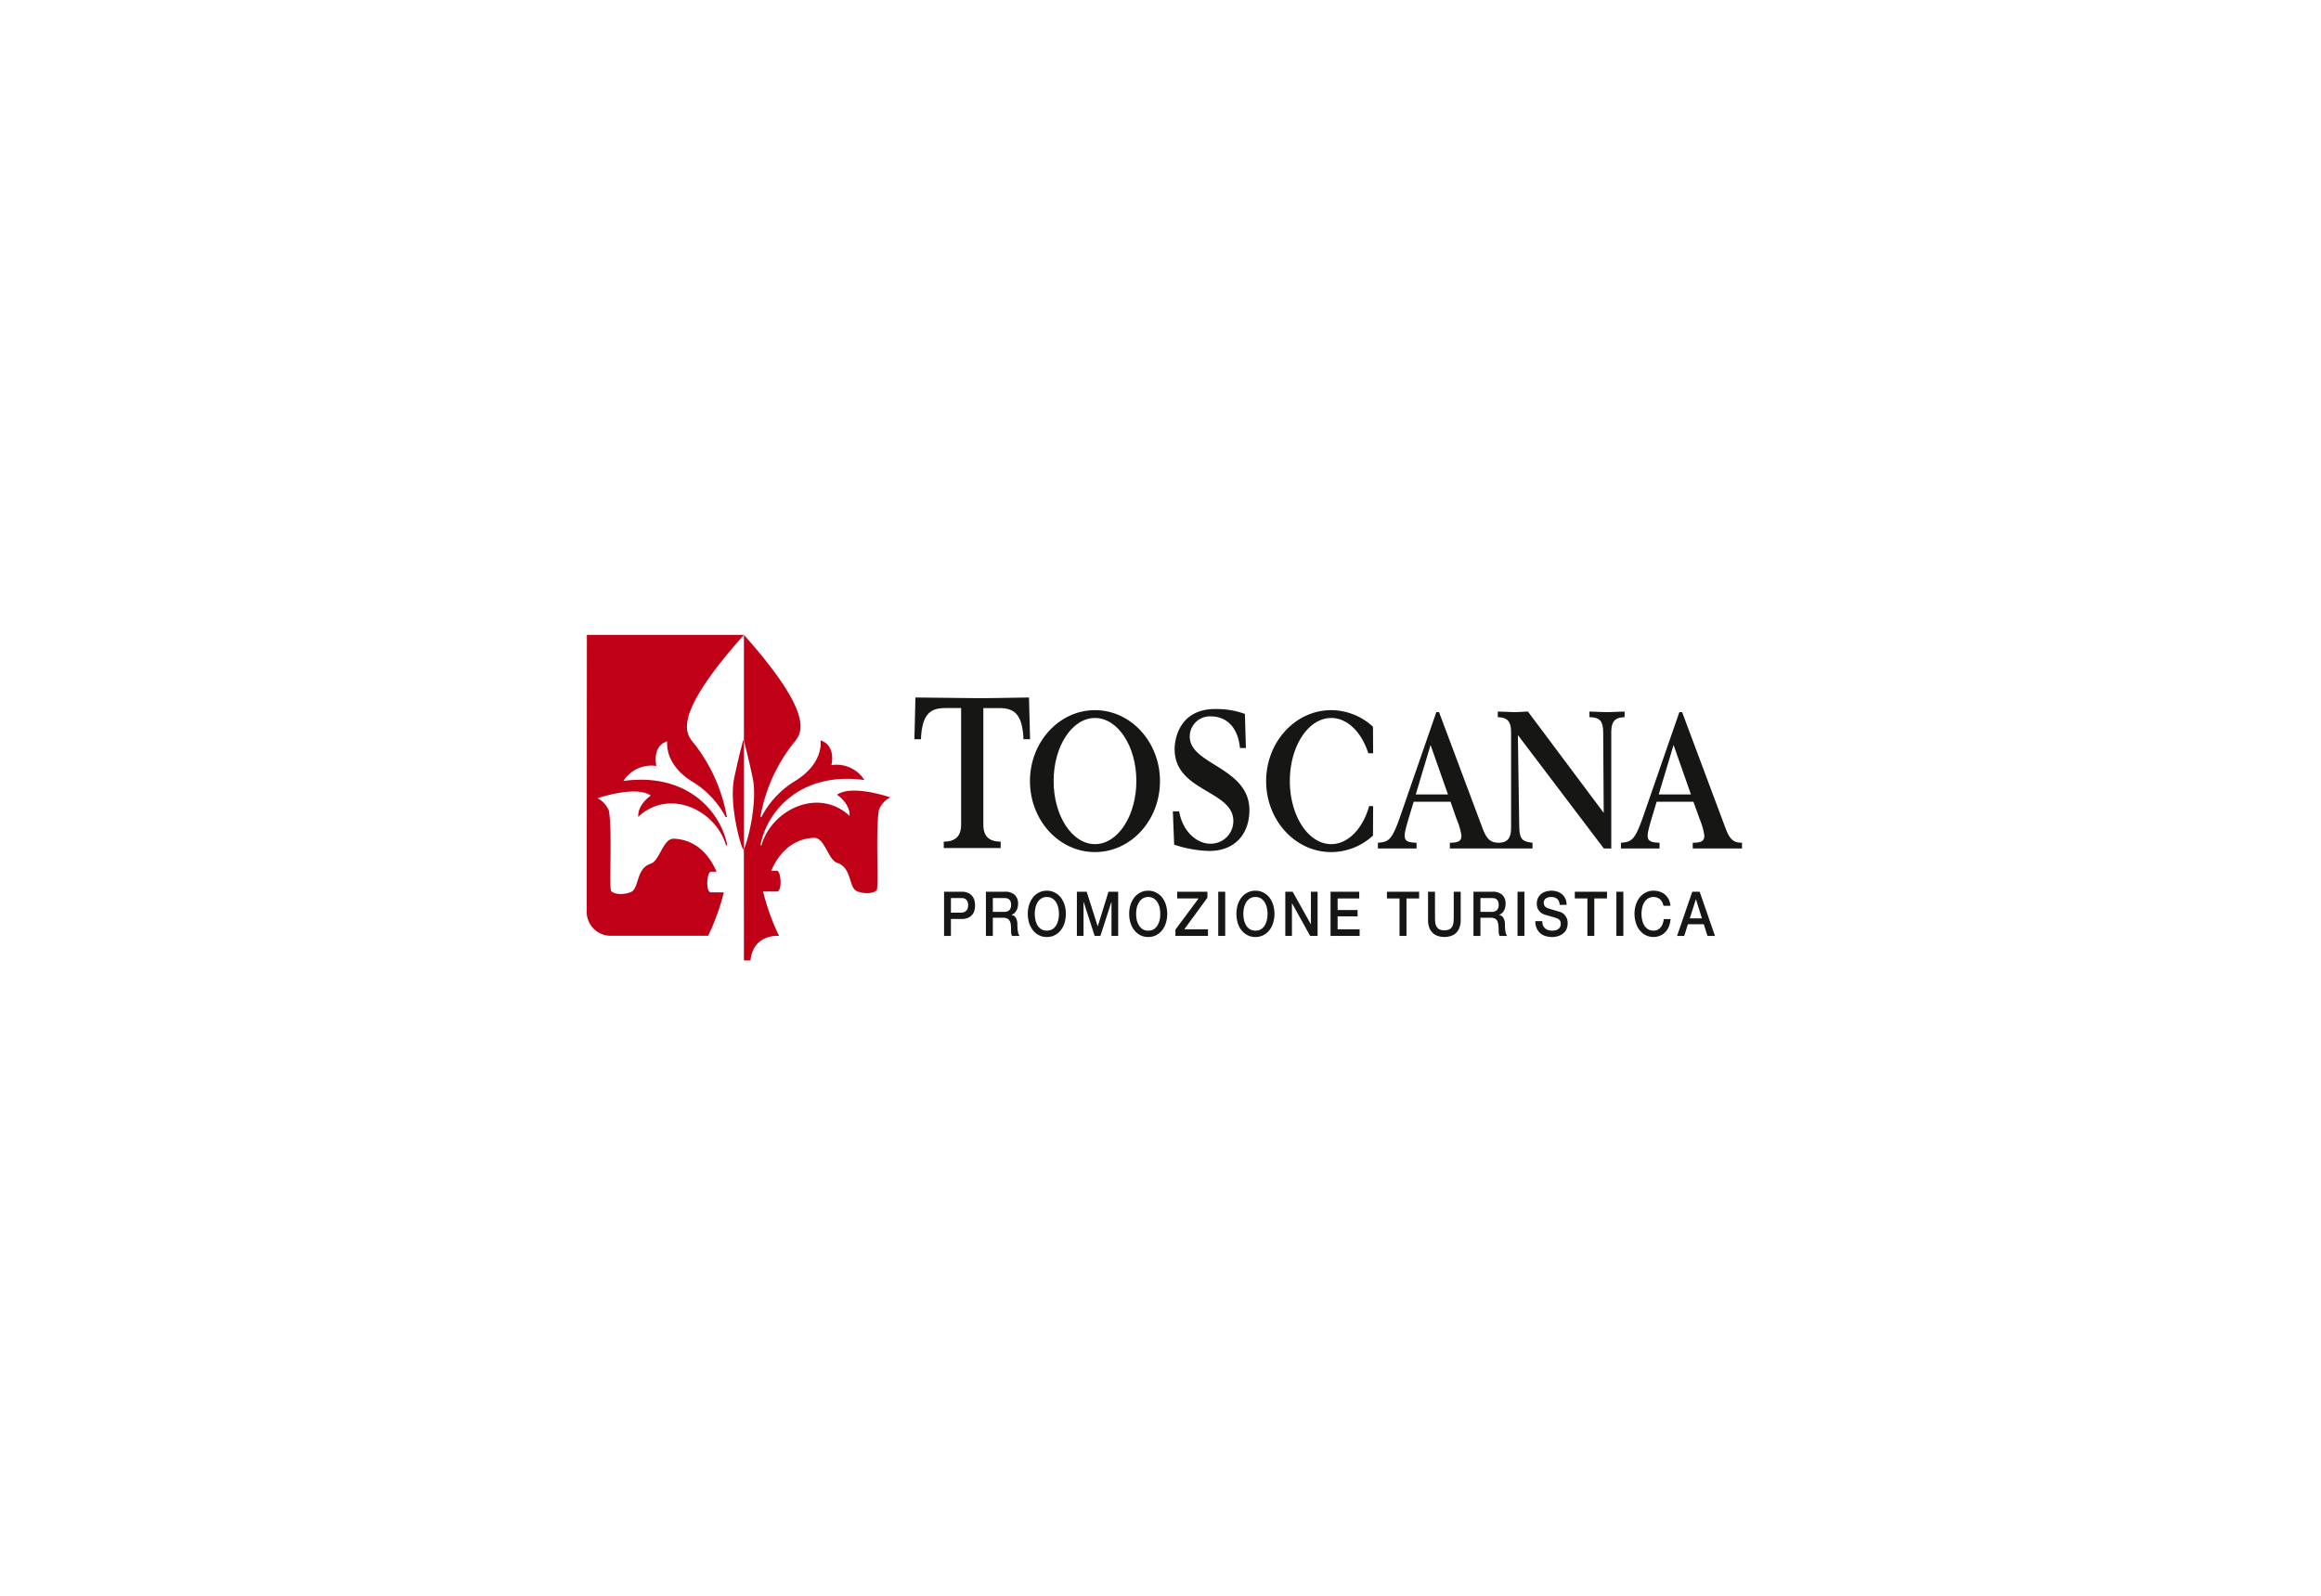 <?xml version="1.0" encoding="UTF-8"?>
<svg xmlns="http://www.w3.org/2000/svg" xmlns:xlink="http://www.w3.org/1999/xlink" width="640" height="440" viewBox="0 0 640 440">
  <defs>
    <clipPath id="a">
      <rect width="327.591" height="95.302" fill="none"></rect>
    </clipPath>
    <clipPath id="c">
      <rect width="640" height="440"></rect>
    </clipPath>
  </defs>
  <g id="b" clip-path="url(#c)">
    <g transform="translate(156.128 171.964)">
      <g clip-path="url(#a)">
        <path d="M45.6,1.232C24.683,24.706,30.026,28.838,31.927,31.273A45.613,45.613,0,0,1,40.9,51.449h-.349a24.891,24.891,0,0,0-8.722-9.476c-8.458-5-7.357-11.416-7.357-11.416-4.4,1.428-3,6.817-3,6.817A9.131,9.131,0,0,0,12.381,41.5c17.449-2.38,26.769,8.277,28.626,17.735h-.347c-2.84-9.74-15.606-15.81-24.185-7.87,0,0-.488-2.938,3.438-5.829-4.095-2.918-14.681.734-14.681.734a6.633,6.633,0,0,1,3.154,3.479c.983,6.045-.045,21.508.648,22.172.983.948,3.6.978,5.391.226,2.353-.99,1.335-6.482,5.479-7.832,2.526-.819,3.368-7.053,6.445-6.892,6.724.349,10.094,5.361,11.7,9.1H36.36c-1,.581-1.3,5.218,0,5.706h3.695a60.889,60.889,0,0,1-4.311,11.949H8.5a6.609,6.609,0,0,1-6.249-6.749L2.3,1.232Z" transform="translate(3.401 1.865)" fill="#c00016"></path>
        <path d="M24.059,59.239c1.795-9.5,11.142-20.375,28.664-17.987a9.128,9.128,0,0,0-9.094-4.122s1.4-5.389-3-6.817c0,0,1.1,6.422-7.362,11.414a25.158,25.158,0,0,0-8.928,9.7l-.3.028A45.419,45.419,0,0,1,33.02,31.273c1.9-2.433,7.4-6.568-13.518-30.041V30.419s1.131,4.135,2.428,10.313c1.312,6.244-1.113,16.835-2.438,19.57l.008,30.68L21.3,91c.819-7.5,7.895-6.764,7.895-6.764a61.235,61.235,0,0,1-4.4-12.248h3.954c1.294-.488,1-5.13,0-5.708H27.03c1.6-3.745,4.994-8.755,11.723-9.1,3.077-.158,3.921,6.07,6.445,6.89,4.142,1.35,3.124,6.844,5.479,7.835,1.79.754,4.409.721,5.394-.226.694-.666-.337-16.127.646-22.174a6.649,6.649,0,0,1,3.152-3.479s-10.584-3.647-14.679-.731c3.926,2.891,3.441,5.829,3.441,5.829-8.611-7.968-21.5-1.7-24.278,8.116Z" transform="translate(29.501 1.865)" fill="#c00016"></path>
        <path d="M21.086,12.842h.249L21.34,42.73h-.251C19.769,40,17.338,29.4,18.653,23.16c1.3-6.178,2.433-10.318,2.433-10.318" transform="translate(27.659 19.436)" fill="#c00016"></path>
        <path d="M46.292,47.869c3.167-.058,4.788-1.448,4.788-4.728V11.016H46.767c-3.883,0-6.472,1.282-6.764,8.6H38.2L38.485,8.1c5.223.06,10.416.108,15.654.173,5.2.058,10.424-.113,15.657-.173l.3,11.519H68.28c-.284-7.317-2.875-8.6-6.769-8.6h-4.3V43.141c0,3.28,1.594,4.67,4.781,4.728v1.744h-15.7Z" transform="translate(57.813 12.252)" fill="#161615"></path>
        <path d="M66.552,37.575h1.739c1.056,6.151,5.414,8.918,8.465,8.918a6.215,6.215,0,0,0,6.472-6.254c0-8.511-16.19-8.058-16.19-19.817,0-2.735,1.3-11.059,11.185-11.059a22.841,22.841,0,0,1,8.194,1.352l.279,9.408H85.051c-.5-5.4-3.418-8.737-8.116-8.737A5.548,5.548,0,0,0,71.215,17c0,7.742,16.448,8.423,16.448,20.259,0,6.249-3.725,11.238-11.08,11.238a32.977,32.977,0,0,1-9.674-1.737Z" transform="translate(100.727 14.171)" fill="#161615"></path>
        <path d="M108.364,32.494l-4.8-13.638L99.484,32.494ZM122.45,45.81c2.554-.078,3.318-1.483,3.318-4.311V15.518c0-2.966-.784-4.248-3.665-4.316V9.641c1.81.035,3.557.151,4.751.151.983,0,2.3-.116,3.559-.151l20.9,27.94-.146-21.8c0-3.177-.6-4.58-3.79-4.58V9.641c1.634.035,3.421.151,4.776.151,1.43,0,3.187-.116,4.916-.151V11.2c-2.873.068-3.675,1.35-3.675,4.316V47.386h-2.059L127.643,16.121l.372,24.906c.043,3.916.847,4.444,3.662,4.783V47.4h-22.79V45.81c2.478,0,3.187-.553,3.187-1.968a17.647,17.647,0,0,0-1.252-4.356l-1.749-4.974H98.906l-1.3,4.288c-1.1,3.72-1.179,4.467-1.179,4.987,0,1.377.528,1.966,3.278,2.023V47.4H89.048V45.81c3.066-.221,3.916-.749,6.359-7.867l9.75-28.151h.744l12.017,32.077c1.174,3.074,2.229,3.941,4.532,3.941" transform="translate(134.775 14.592)" fill="#161615"></path>
        <path d="M115.71,45.718c3.061-.221,3.9-.749,6.347-7.867L131.822,9.7h.754l11.992,32.075c1.161,3.077,2.222,3.941,4.524,3.941v1.589H135.511V45.718c2.5,0,3.192-.553,3.192-1.968a17.486,17.486,0,0,0-1.217-4.356L135.7,34.422h-10.15l-1.287,4.286c-1.111,3.723-1.186,4.466-1.186,4.989,0,1.377.528,1.963,3.275,2.021v1.589H115.71Zm19.3-13.317-4.791-13.636L126.123,32.4Z" transform="translate(175.128 14.684)" fill="#161615"></path>
        <path d="M68.8,9.486c9.9,0,17.931,8.787,17.931,19.573,0,10.811-8.028,19.565-17.931,19.565S50.876,39.869,50.876,29.059c0-10.785,8.031-19.573,17.926-19.573M57.4,29.024c0,9.609,5.1,17.409,11.4,17.409s11.414-7.8,11.414-17.409S75.1,11.645,68.8,11.645,57.4,19.427,57.4,29.024" transform="translate(77.001 14.357)" fill="#161615"></path>
        <path d="M106.247,44.068a17.069,17.069,0,0,1-11.519,4.557c-9.9,0-17.941-8.757-17.941-19.565,0-10.788,8.043-19.573,17.941-19.573a17.064,17.064,0,0,1,11.519,4.577l.035,7.317-1.332-.018c-1.845-5.779-5.726-9.717-10.222-9.717-6.311,0-11.406,7.782-11.406,17.378s5.095,17.406,11.406,17.406c4.7,0,8.734-4.331,10.469-10.506l1.086.038Z" transform="translate(116.216 14.359)" fill="#161615"></path>
        <path d="M41.453,29.407h4.831a3.988,3.988,0,0,1,1.9.382,2.974,2.974,0,0,1,1.129.938,3.207,3.207,0,0,1,.548,1.229A6.077,6.077,0,0,1,50,33.172a6.2,6.2,0,0,1-.138,1.234,3.2,3.2,0,0,1-.548,1.219,2.864,2.864,0,0,1-1.129.915,4.022,4.022,0,0,1-1.9.375H43.343v4.67h-1.89Zm1.89,5.774h2.84a2.005,2.005,0,0,0,.646-.111,1.73,1.73,0,0,0,.611-.317,1.482,1.482,0,0,0,.465-.631,2.569,2.569,0,0,0,.189-.958,3.09,3.09,0,0,0-.168-1,1.382,1.382,0,0,0-.42-.613,1.263,1.263,0,0,0-.6-.324,2.826,2.826,0,0,0-.689-.083h-2.87Z" transform="translate(62.74 44.508)" fill="#161615"></path>
        <path d="M46.044,29.407h5.233A3.792,3.792,0,0,1,54,30.282a3.244,3.244,0,0,1,.91,2.415,3.885,3.885,0,0,1-.236,1.44,3.428,3.428,0,0,1-.535.92,1.767,1.767,0,0,1-.611.5,2.28,2.28,0,0,1-.44.234v.03a1.57,1.57,0,0,1,1.076.6,2.687,2.687,0,0,1,.387.789,3.217,3.217,0,0,1,.168,1.186,12.215,12.215,0,0,0,.141,1.95,2.669,2.669,0,0,0,.462,1.244H53.265a1.985,1.985,0,0,1-.259-.85c-.025-.334-.035-.643-.035-.927a11.686,11.686,0,0,0-.08-1.445,2.443,2.443,0,0,0-.349-1.005,1.323,1.323,0,0,0-.666-.578,2.4,2.4,0,0,0-1.086-.206H47.954v5.012h-1.91Zm1.91,5.542h3.157a1.889,1.889,0,0,0,1.4-.483,2.01,2.01,0,0,0,.468-1.445,2.205,2.205,0,0,0-.158-.953,1.237,1.237,0,0,0-.41-.573,1.421,1.421,0,0,0-.618-.282,4.663,4.663,0,0,0-.7-.065H47.954Z" transform="translate(69.688 44.508)" fill="#161615"></path>
        <path d="M55.888,29.294a4.5,4.5,0,0,1,2.207.528,4.665,4.665,0,0,1,1.651,1.362,6.6,6.6,0,0,1,1.041,2.026,8.982,8.982,0,0,1,0,4.926,6.227,6.227,0,0,1-1.041,2.036,4.917,4.917,0,0,1-1.651,1.372,4.572,4.572,0,0,1-2.207.508,4.5,4.5,0,0,1-2.2-.508,4.79,4.79,0,0,1-1.649-1.372,6.333,6.333,0,0,1-1.046-2.036,8.678,8.678,0,0,1,0-4.926,6.723,6.723,0,0,1,1.046-2.026,4.55,4.55,0,0,1,1.649-1.362,4.429,4.429,0,0,1,2.2-.528m0,1.734a2.791,2.791,0,0,0-1.5.4,3.09,3.09,0,0,0-1.046,1.056,5.087,5.087,0,0,0-.588,1.491,7.69,7.69,0,0,0-.191,1.692,7.8,7.8,0,0,0,.191,1.719,5.265,5.265,0,0,0,.588,1.5,3.356,3.356,0,0,0,1.046,1.048,3.238,3.238,0,0,0,3.014,0,3.367,3.367,0,0,0,1.041-1.048,5.424,5.424,0,0,0,.593-1.5,7.8,7.8,0,0,0,.191-1.719,7.69,7.69,0,0,0-.191-1.692,5.236,5.236,0,0,0-.593-1.491A3.1,3.1,0,0,0,57.4,31.43a2.805,2.805,0,0,0-1.511-.4" transform="translate(76.64 44.337)" fill="#161615"></path>
        <path d="M56.022,29.408h2.71l3.029,9.529h.023l2.953-9.529h2.674V41.583H65.573v-9.39h-.023l-3.041,9.39H60.926l-3.039-9.39h-.03v9.39H56.022Z" transform="translate(84.79 44.509)" fill="#161615"></path>
        <path d="M67.027,29.294a4.507,4.507,0,0,1,2.2.528,4.976,4.976,0,0,1,1.639,1.362A6.586,6.586,0,0,1,71.9,33.21a8.678,8.678,0,0,1,0,4.926,6.214,6.214,0,0,1-1.033,2.036,5.267,5.267,0,0,1-1.639,1.372,4.579,4.579,0,0,1-2.2.508,4.631,4.631,0,0,1-2.227-.508,5.006,5.006,0,0,1-1.634-1.372,6,6,0,0,1-1.046-2.036,8.563,8.563,0,0,1,0-4.926,6.347,6.347,0,0,1,1.046-2.026A4.742,4.742,0,0,1,64.8,29.822a4.556,4.556,0,0,1,2.227-.528m0,1.734a2.649,2.649,0,0,0-1.508.4,2.915,2.915,0,0,0-1.036,1.056,5.359,5.359,0,0,0-.631,1.491,8.9,8.9,0,0,0-.171,1.692,9.022,9.022,0,0,0,.171,1.719,5.557,5.557,0,0,0,.631,1.5,3.149,3.149,0,0,0,1.036,1.048,2.885,2.885,0,0,0,1.508.372,3.041,3.041,0,0,0,1.5-.372,3.318,3.318,0,0,0,1.026-1.048,5.7,5.7,0,0,0,.616-1.5,8.275,8.275,0,0,0,.166-1.719,8.144,8.144,0,0,0-.166-1.692,5.493,5.493,0,0,0-.616-1.491,3.056,3.056,0,0,0-1.026-1.056,2.785,2.785,0,0,0-1.5-.4" transform="translate(93.473 44.337)" fill="#161615"></path>
        <path d="M67.327,29.408h8.327v1.641l-6.379,8.714H75.81v1.82H66.834V39.851l6.379-8.594H67.327Z" transform="translate(101.154 44.509)" fill="#161615"></path>
        <rect width="1.92" height="12.175" transform="translate(179.796 73.915)" fill="#161615"></rect>
        <path d="M78.778,29.294a4.447,4.447,0,0,1,2.192.528,4.682,4.682,0,0,1,1.656,1.362,6.473,6.473,0,0,1,1.031,2.026,8.62,8.62,0,0,1,0,4.926,6.115,6.115,0,0,1-1.031,2.036,4.935,4.935,0,0,1-1.656,1.372,4.519,4.519,0,0,1-2.192.508,4.574,4.574,0,0,1-2.214-.508,4.926,4.926,0,0,1-1.654-1.372,5.986,5.986,0,0,1-1.036-2.036,8.858,8.858,0,0,1,0-4.926,6.327,6.327,0,0,1,1.036-2.026,4.673,4.673,0,0,1,1.654-1.362,4.5,4.5,0,0,1,2.214-.528m0,1.734a2.828,2.828,0,0,0-1.521.4,3.13,3.13,0,0,0-1.036,1.056,5.4,5.4,0,0,0-.6,1.491,8.525,8.525,0,0,0-.186,1.692,8.638,8.638,0,0,0,.186,1.719,5.6,5.6,0,0,0,.6,1.5,3.4,3.4,0,0,0,1.036,1.048,3.088,3.088,0,0,0,1.521.372,2.969,2.969,0,0,0,1.5-.372,3.383,3.383,0,0,0,1.046-1.048,5.2,5.2,0,0,0,.593-1.5,8.115,8.115,0,0,0,.191-1.719,8,8,0,0,0-.191-1.692,5.025,5.025,0,0,0-.593-1.491,3.113,3.113,0,0,0-1.046-1.056,2.722,2.722,0,0,0-1.5-.4" transform="translate(111.281 44.337)" fill="#161615"></path>
        <path d="M78.888,29.408h2.031l5.019,8.981h.015V29.408h1.84V41.583H85.742L80.77,32.635h-.053v8.948h-1.83Z" transform="translate(119.397 44.509)" fill="#161615"></path>
        <path d="M83.852,29.408H91.76v1.85H85.8v3.195H91.3v1.737H85.8v3.574H91.87v1.82H83.852Z" transform="translate(126.911 44.509)" fill="#161615"></path>
        <path d="M90.038,29.408h8.875v1.85H95.427V41.583h-1.92V31.257H90.038Z" transform="translate(136.273 44.509)" fill="#161615"></path>
        <path d="M94.547,29.408h1.915v7.1c0,.41.028.837.058,1.264a3.208,3.208,0,0,0,.314,1.126,2.12,2.12,0,0,0,.769.837,2.964,2.964,0,0,0,1.448.3,3.031,3.031,0,0,0,1.455-.3,2.177,2.177,0,0,0,.769-.837,3.3,3.3,0,0,0,.294-1.126c.043-.427.065-.855.065-1.264v-7.1h1.918v7.807a5.64,5.64,0,0,1-.337,2.051,3.585,3.585,0,0,1-2.328,2.317,5.855,5.855,0,0,1-3.68,0,3.719,3.719,0,0,1-1.413-.857,3.92,3.92,0,0,1-.92-1.46,5.929,5.929,0,0,1-.329-2.051Z" transform="translate(143.098 44.509)" fill="#161615"></path>
        <path d="M99.53,29.407h5.251a3.733,3.733,0,0,1,2.7.875,3.129,3.129,0,0,1,.9,2.415,4.091,4.091,0,0,1-.216,1.44,3.971,3.971,0,0,1-.528.92,1.915,1.915,0,0,1-.611.5,2.71,2.71,0,0,1-.445.234v.03a2.064,2.064,0,0,1,.53.158,1.9,1.9,0,0,1,.54.44,3.12,3.12,0,0,1,.392.789,3.287,3.287,0,0,1,.161,1.186,12.244,12.244,0,0,0,.136,1.95,3.2,3.2,0,0,0,.462,1.244h-2.056a2.2,2.2,0,0,1-.246-.85c-.015-.334-.033-.643-.033-.927a11.184,11.184,0,0,0-.106-1.445,2.614,2.614,0,0,0-.322-1.005,1.371,1.371,0,0,0-.679-.578,2.326,2.326,0,0,0-1.083-.206h-2.825v5.012H99.53Zm1.925,5.542H104.6a1.86,1.86,0,0,0,1.4-.483,2.048,2.048,0,0,0,.485-1.445,2.886,2.886,0,0,0-.166-.953,1.128,1.128,0,0,0-.437-.573,1.239,1.239,0,0,0-.6-.282,4.843,4.843,0,0,0-.724-.065h-3.107Z" transform="translate(150.64 44.508)" fill="#161615"></path>
        <rect width="1.898" height="12.175" transform="translate(262.32 73.915)" fill="#161615"></rect>
        <path d="M108.241,37.693a3.435,3.435,0,0,0,.2,1.209,2.158,2.158,0,0,0,.608.784,2.1,2.1,0,0,0,.872.478,3.837,3.837,0,0,0,1.1.146,3.051,3.051,0,0,0,1.078-.181,1.339,1.339,0,0,0,.7-.412,1.209,1.209,0,0,0,.4-.568,1.813,1.813,0,0,0,.123-.674,1.549,1.549,0,0,0-.274-1.031,1.454,1.454,0,0,0-.623-.465,12.115,12.115,0,0,0-1.355-.46c-.525-.141-1.159-.339-1.913-.545a4.183,4.183,0,0,1-1.186-.535,3.037,3.037,0,0,1-.731-.764,1.974,1.974,0,0,1-.39-.852,3.805,3.805,0,0,1-.121-.953,3.737,3.737,0,0,1,.329-1.589,3.657,3.657,0,0,1,.92-1.124,3.7,3.7,0,0,1,1.294-.643,5.061,5.061,0,0,1,1.47-.221,5.377,5.377,0,0,1,1.6.251,3.661,3.661,0,0,1,1.355.749,3.273,3.273,0,0,1,.9,1.2,3.9,3.9,0,0,1,.344,1.7h-1.92a2.217,2.217,0,0,0-.714-1.684,2.761,2.761,0,0,0-1.649-.483,3.114,3.114,0,0,0-.7.083,2.871,2.871,0,0,0-.631.249,1.213,1.213,0,0,0-.48.5,1.341,1.341,0,0,0-.2.764,1.473,1.473,0,0,0,.354,1.026,2.1,2.1,0,0,0,.948.533c.03.013.209.063.49.161.266.1.588.181.935.282.344.085.694.194,1.02.3s.571.163.724.2a4.663,4.663,0,0,1,.943.505,4.4,4.4,0,0,1,.656.762,3.339,3.339,0,0,1,.4.877,4.223,4.223,0,0,1-.244,2.72,3.135,3.135,0,0,1-1,1.176,3.989,3.989,0,0,1-1.382.679,5.793,5.793,0,0,1-1.606.214,5.4,5.4,0,0,1-1.77-.266,3.748,3.748,0,0,1-1.445-.772,4.114,4.114,0,0,1-.973-1.367,4.71,4.71,0,0,1-.392-1.956Z" transform="translate(160.91 44.335)" fill="#161615"></path>
        <path d="M110.648,29.408h8.875v1.85h-3.5V41.583h-1.9V31.257h-3.469Z" transform="translate(167.467 44.509)" fill="#161615"></path>
        <rect width="1.92" height="12.175" transform="translate(289.579 73.915)" fill="#161615"></rect>
        <path d="M125.2,33.461a5.038,5.038,0,0,0-.349-.975,2.945,2.945,0,0,0-.543-.759,2.719,2.719,0,0,0-1.855-.7,2.778,2.778,0,0,0-1.506.4,3.254,3.254,0,0,0-1.046,1.056,4.961,4.961,0,0,0-.586,1.488,7.707,7.707,0,0,0,0,3.411,5.108,5.108,0,0,0,.586,1.5,3.545,3.545,0,0,0,1.046,1.046,3.031,3.031,0,0,0,1.506.375,2.348,2.348,0,0,0,1.129-.251,2.616,2.616,0,0,0,.852-.656,3.247,3.247,0,0,0,.54-1.026,3.953,3.953,0,0,0,.279-1.249h1.88a6.55,6.55,0,0,1-.435,1.981,4.575,4.575,0,0,1-.97,1.558,3.848,3.848,0,0,1-1.443,1.005,4.022,4.022,0,0,1-1.832.382,4.548,4.548,0,0,1-2.2-.508,5.056,5.056,0,0,1-1.654-1.372,6.214,6.214,0,0,1-1.033-2.036,8.45,8.45,0,0,1,0-4.926,6.557,6.557,0,0,1,1.033-2.026,4.8,4.8,0,0,1,1.654-1.365,4.5,4.5,0,0,1,2.2-.525,5.7,5.7,0,0,1,1.747.282,4.178,4.178,0,0,1,1.428.814,4.683,4.683,0,0,1,1.018,1.317,5.158,5.158,0,0,1,.465,1.754Z" transform="translate(177.377 44.337)" fill="#161615"></path>
        <path d="M126.059,29.407H128.1l4.218,12.178h-2.066l-1.023-3.217H124.86l-1.02,3.217h-1.973Zm-.681,7.347h3.343l-1.636-5.243h-.038Z" transform="translate(184.445 44.508)" fill="#161615"></path>
      </g>
    </g>
  </g>
</svg>
